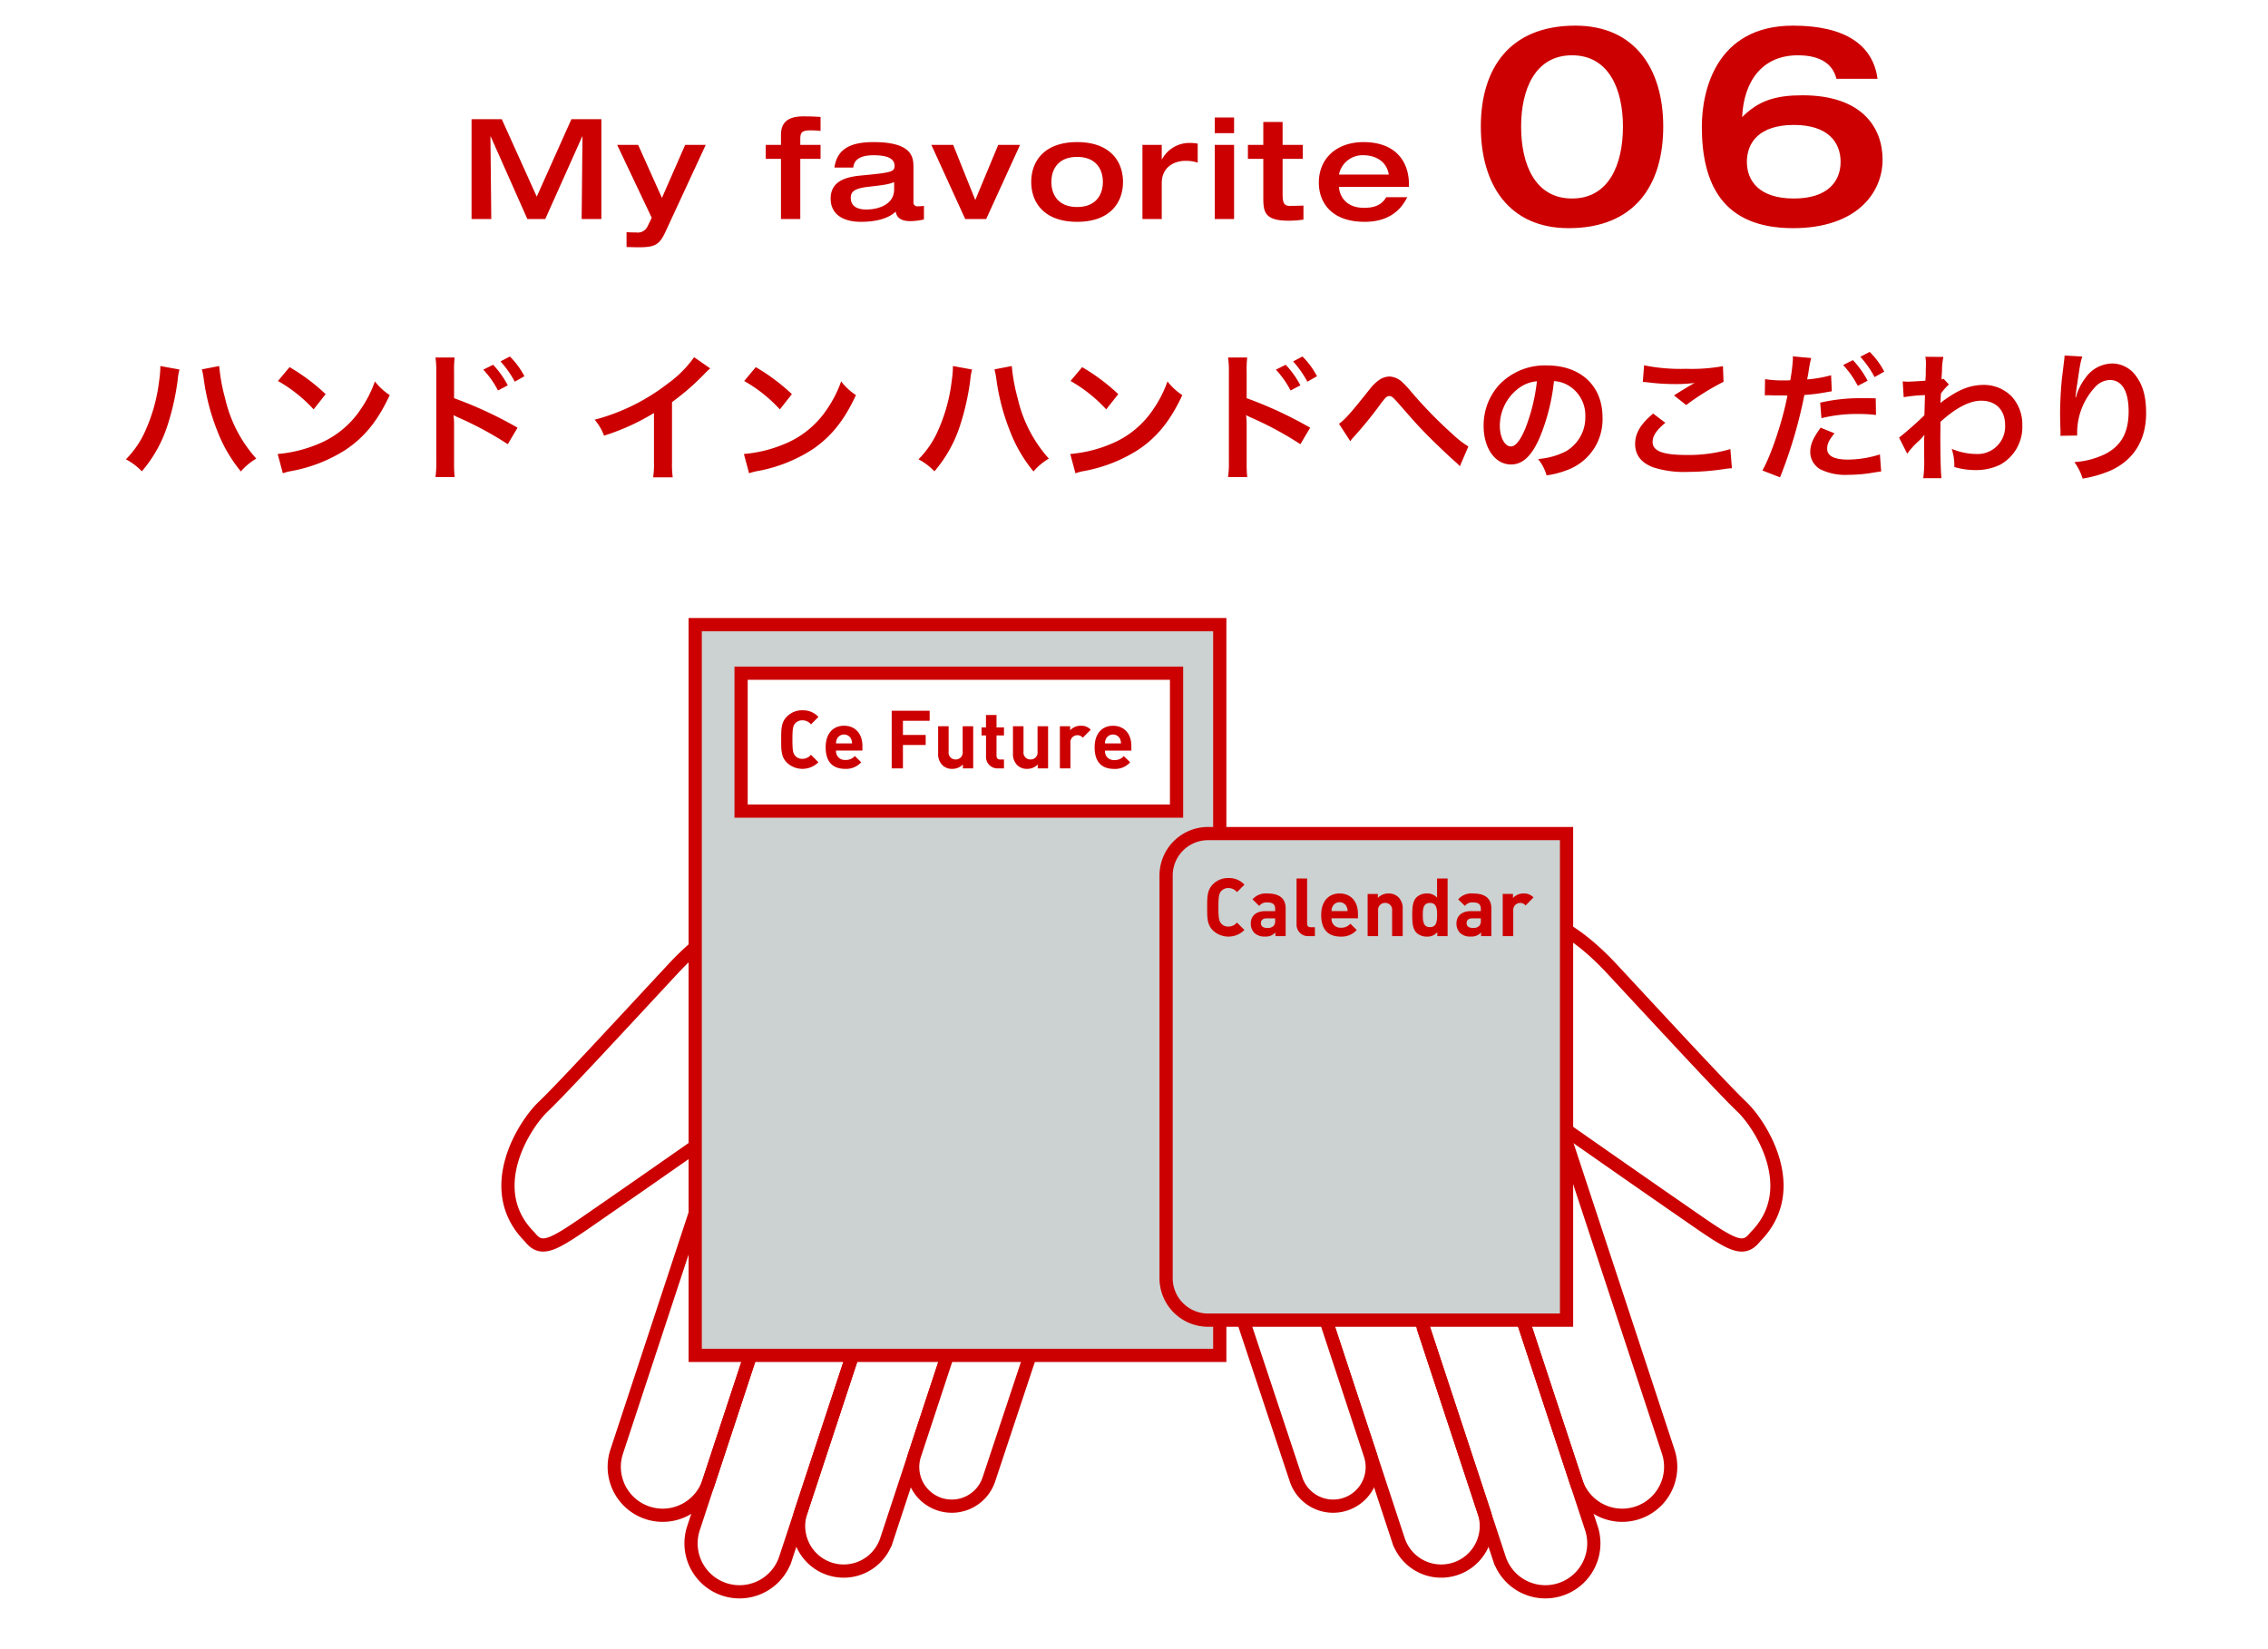 <svg viewBox="0 0 486.4 353.8" xmlns="http://www.w3.org/2000/svg"><path d="m0 0h486.4v353.8h-486.4z" fill="#fff"/><path d="m22 0h443.26v348.39h-443.26z" fill="#fff"/><g transform="translate(-687.06 -2460.52)"><path d="m721.44 2539.03v.42a23.666 23.666 0 0 1 -.27 2.91 36.4 36.4 0 0 1 -2.82 10.29 20.183 20.183 0 0 1 -4.29 6.39 13.268 13.268 0 0 1 3.42 2.58 28.469 28.469 0 0 0 5.31-9.27 53.791 53.791 0 0 0 2.37-10.26 12.966 12.966 0 0 1 .39-2.31zm8.91.72a15.838 15.838 0 0 1 .42 2.16 46.851 46.851 0 0 0 2.85 10.92 31.345 31.345 0 0 0 5.1 8.82 12.869 12.869 0 0 1 3.3-2.76 28.98 28.98 0 0 1 -6.69-12.96 38.6 38.6 0 0 1 -1.26-6.9zm16.32 2.49a31.49 31.49 0 0 1 7.65 6.09l2.58-3.27a42.46 42.46 0 0 0 -7.74-5.79zm1.05 19.8a11.3 11.3 0 0 1 1.98-.51 32.387 32.387 0 0 0 11.43-4.5c4.11-2.73 6.96-6.27 9.51-11.76a12.9 12.9 0 0 1 -3.18-2.94 24.978 24.978 0 0 1 -3.06 6 19.994 19.994 0 0 1 -8.91 7.35 28.687 28.687 0 0 1 -8.88 2.22zm36.84.81a30.888 30.888 0 0 1 -.12-3.33v-7.92a17.442 17.442 0 0 0 -.12-2.04 9.693 9.693 0 0 0 1.02.51 72.973 72.973 0 0 1 10.62 5.73l2.1-3.54a86.77 86.77 0 0 0 -13.62-6.33v-5.58a23.7 23.7 0 0 1 .12-3.15h-4.11a19.564 19.564 0 0 1 .18 3.06v19.23a20.97 20.97 0 0 1 -.18 3.36zm6.15-23.04a19.948 19.948 0 0 1 3.15 4.47l2.1-1.11a19.583 19.583 0 0 0 -3.15-4.41zm8.82 1.41a17.28 17.28 0 0 0 -3.12-4.23l-2.01 1.05a22 22 0 0 1 3.06 4.35zm36.39-4.08a23.968 23.968 0 0 1 -5.58 5.61 43.807 43.807 0 0 1 -15.75 7.8 11.131 11.131 0 0 1 2.01 3.42 48.536 48.536 0 0 0 10.71-4.86v10.56a17.57 17.57 0 0 1 -.18 3.24h4.2a23.142 23.142 0 0 1 -.15-3.33v-12.81a52.711 52.711 0 0 0 7.08-6.18 13.76 13.76 0 0 1 1.11-1.05zm10.74 5.1a31.49 31.49 0 0 1 7.65 6.09l2.58-3.27a42.46 42.46 0 0 0 -7.74-5.79zm1.05 19.8a11.3 11.3 0 0 1 1.98-.51 32.387 32.387 0 0 0 11.43-4.5c4.11-2.73 6.96-6.27 9.51-11.76a12.9 12.9 0 0 1 -3.18-2.94 24.978 24.978 0 0 1 -3.06 6 19.994 19.994 0 0 1 -8.91 7.35 28.687 28.687 0 0 1 -8.88 2.22zm43.71-23.01v.42a23.666 23.666 0 0 1 -.27 2.91 36.4 36.4 0 0 1 -2.82 10.29 20.183 20.183 0 0 1 -4.29 6.39 13.268 13.268 0 0 1 3.42 2.58 28.469 28.469 0 0 0 5.31-9.27 53.791 53.791 0 0 0 2.37-10.26 12.966 12.966 0 0 1 .39-2.31zm8.91.72a15.838 15.838 0 0 1 .42 2.16 46.851 46.851 0 0 0 2.85 10.92 31.345 31.345 0 0 0 5.1 8.82 12.869 12.869 0 0 1 3.3-2.76 28.98 28.98 0 0 1 -6.69-12.96 38.6 38.6 0 0 1 -1.26-6.9zm16.32 2.49a31.49 31.49 0 0 1 7.65 6.09l2.58-3.27a42.46 42.46 0 0 0 -7.74-5.79zm1.05 19.8a11.3 11.3 0 0 1 1.98-.51 32.387 32.387 0 0 0 11.43-4.5c4.11-2.73 6.96-6.27 9.51-11.76a12.9 12.9 0 0 1 -3.18-2.94 24.978 24.978 0 0 1 -3.06 6 19.994 19.994 0 0 1 -8.91 7.35 28.687 28.687 0 0 1 -8.88 2.22zm36.84.81a30.888 30.888 0 0 1 -.12-3.33v-7.92a17.442 17.442 0 0 0 -.12-2.04 9.693 9.693 0 0 0 1.02.51 72.973 72.973 0 0 1 10.62 5.73l2.1-3.54a86.77 86.77 0 0 0 -13.62-6.33v-5.58a23.7 23.7 0 0 1 .12-3.15h-4.11a19.564 19.564 0 0 1 .18 3.06v19.23a20.97 20.97 0 0 1 -.18 3.36zm6.15-23.04a19.948 19.948 0 0 1 3.15 4.47l2.1-1.11a19.583 19.583 0 0 0 -3.15-4.41zm8.82 1.41a17.28 17.28 0 0 0 -3.12-4.23l-2.01 1.05a22 22 0 0 1 3.06 4.35zm7.14 13.95a4.893 4.893 0 0 1 .63-.81 83.94 83.94 0 0 0 5.91-7.26c1.02-1.35 1.32-1.62 1.8-1.62.57 0 .75.15 2.61 2.28 3.21 3.66 3.27 3.75 5.55 6.09 2.19 2.19 4.56 4.44 6.12 5.82a5.961 5.961 0 0 1 .87.87l1.83-4.26a19.509 19.509 0 0 1 -3.27-2.52 95.978 95.978 0 0 1 -8.97-9.18 20.545 20.545 0 0 0 -2.01-2.16 4.251 4.251 0 0 0 -2.7-1.14 4.1 4.1 0 0 0 -2.4.9 9.255 9.255 0 0 0 -1.86 1.89c-3.96 4.98-5.25 6.45-6.54 7.35zm43.68-12.9a6.6 6.6 0 0 1 3.03.9 7.421 7.421 0 0 1 3.69 6.66 8.39 8.39 0 0 1 -4.17 7.5 15.747 15.747 0 0 1 -5.97 1.65 9.6 9.6 0 0 1 1.83 3.51 19.627 19.627 0 0 0 4.71-1.26 11.554 11.554 0 0 0 7.29-11.19c0-6.75-4.68-11.13-11.88-11.13a13.455 13.455 0 0 0 -10.32 4.2 12.9 12.9 0 0 0 -3.3 8.73c0 4.83 2.46 8.31 5.88 8.31 2.46 0 4.38-1.77 6.09-5.64a43.57 43.57 0 0 0 3.12-12.24zm-3.66.03a39.809 39.809 0 0 1 -2.49 10.14c-1.08 2.58-2.1 3.84-3.09 3.84-1.32 0-2.37-1.95-2.37-4.41a10.033 10.033 0 0 1 4.08-8.1 7.571 7.571 0 0 1 3.87-1.47zm22.71.15a10.366 10.366 0 0 1 1.11.09 45.736 45.736 0 0 0 5.49.36 30.784 30.784 0 0 0 4.5-.24c-1.38.78-2.85 1.68-4.41 2.67l2.61 2.07a54.636 54.636 0 0 1 8.01-4.98l-.12-3.36a37.553 37.553 0 0 1 -7.92.57 39.373 39.373 0 0 1 -9-.75zm2.22 6.78c-2.7 2.25-3.87 4.23-3.87 6.51 0 2.34 1.26 4.02 3.84 5.01a21.408 21.408 0 0 0 7.5.99 52.374 52.374 0 0 0 8.1-.66q.66-.09 1.32-.12l-.33-4.11a31.908 31.908 0 0 1 -9.42 1.26c-5.07 0-7.26-.84-7.26-2.79 0-1.29.84-2.55 2.73-4.11zm23.94-3.9a5.435 5.435 0 0 1 .57-.03c.24 0 .78 0 1.2.03h2.13l.66.03h.3c-1.02 5.37-3.42 12.6-5.37 16.08l3.78 1.47a99.815 99.815 0 0 0 5.22-17.67 40.914 40.914 0 0 0 4.92-.63l.69-.12a1.24 1.24 0 0 0 .27-.03l-.15-3.45a27.979 27.979 0 0 1 -5.13.9c.09-.54.15-.78.18-.93.09-.54.15-.96.21-1.32a18.675 18.675 0 0 1 .48-2.34l-3.96-.36a4.882 4.882 0 0 1 .03.54 35.535 35.535 0 0 1 -.57 4.59c-.69.03-1.02.03-1.38.03a24.547 24.547 0 0 1 -4.02-.27zm16.8-6.51a19.946 19.946 0 0 1 3.15 4.47l2.1-1.11a19.581 19.581 0 0 0 -3.15-4.41zm6.99 7.14c-1.38-.03-2.07-.03-2.97-.03a38.383 38.383 0 0 0 -8.94.96l.27 3.33a31.064 31.064 0 0 1 7.92-.9 29.849 29.849 0 0 1 3.78.21zm-11.82 6.3c-1.65 2.28-2.22 3.63-2.22 5.22a4.313 4.313 0 0 0 2.13 3.69 12.183 12.183 0 0 0 6.03 1.2 32.615 32.615 0 0 0 5.58-.51c.78-.12.93-.15 1.47-.21l-.27-3.66a22.845 22.845 0 0 1 -6.81 1.11c-3 0-4.5-.78-4.5-2.31 0-1.08.36-1.8 1.56-3.33zm13.65-12.03a17.279 17.279 0 0 0 -3.12-4.23l-2.01 1.05a22.01 22.01 0 0 1 3.06 4.35zm4.92 17.61a18.27 18.27 0 0 1 2.31-2.58 9.26 9.26 0 0 0 1.32-1.41h.06a17.465 17.465 0 0 0 -.06 1.77v2.67a29.606 29.606 0 0 1 -.18 4.8h3.9c-.15-1.32-.24-4.68-.24-8.97l.03-3.12c3.3-3 6.24-4.53 8.73-4.53 3.15 0 5.13 2.01 5.13 5.22a5.91 5.91 0 0 1 -5.58 6.21 4.86 4.86 0 0 1 -.54 0 13.8 13.8 0 0 1 -5.34-1.11 11.249 11.249 0 0 1 .57 3.9 15.411 15.411 0 0 0 4.47.66 11.892 11.892 0 0 0 5.34-1.14 9.25 9.25 0 0 0 4.77-8.49 8.811 8.811 0 0 0 -2.31-6.18 8.345 8.345 0 0 0 -5.85-2.46c-2.94 0-5.37.93-8.64 3.3a5.008 5.008 0 0 0 -.72.57l-.06.03c.03-.09.06-.75.12-2.04a12.189 12.189 0 0 1 1.71-1.95l-1.14-1.23a1.493 1.493 0 0 1 -.42.15v-.54c.06-.84.06-.84.09-1.41a12.688 12.688 0 0 1 .3-2.88l-3.87-.03a7.368 7.368 0 0 1 .12 1.32v.3c0 .27-.03.69-.03 1.26 0 1.08-.03 1.47-.09 2.25-1.68.12-3.33.21-3.87.21-.27 0-.51-.03-.99-.06l.21 3.39a31.729 31.729 0 0 1 4.56-.45c-.06 2.46-.06 2.49-.12 4.32q-2.595 2.535-5.43 4.8zm33.75-21.06a8.8 8.8 0 0 1 -.09 1.02l-.45 3.72c-.24 2.07-.42 5.4-.42 7.83 0 .6.06 2.82.09 3.69v.57a2.557 2.557 0 0 1 -.03.39l3.6-.06v-.63a14.425 14.425 0 0 1 3.78-9.69 4.468 4.468 0 0 1 3.24-1.59c2.58 0 4.02 2.4 4.02 6.72 0 4.56-1.59 7.41-5.07 9.18a17.661 17.661 0 0 1 -6.57 1.71 11.532 11.532 0 0 1 1.77 3.54 25.656 25.656 0 0 0 5.88-1.68c5.04-2.22 7.74-6.54 7.74-12.33 0-3.54-.66-5.97-2.16-7.98a6.289 6.289 0 0 0 -5.13-2.7 7.136 7.136 0 0 0 -5.7 3.06 12.127 12.127 0 0 0 -1.89 3.57q-.075.33-.18.66h-.09c.06-.72.18-1.74.39-3 .57-3.99.72-4.77 1.08-5.79z" fill="#c00"/><path d="m1043.76 2487.68c0-12.42-6.12-21.66-18.84-21.66-14.16 0-20.28 9.24-20.28 21.66 0 12.54 6.12 21.78 18.84 21.78 14.16 0 20.28-9.24 20.28-21.78zm-8.64 0c0 8.1-3 15.42-10.92 15.42s-10.92-7.32-10.92-15.42c0-7.98 3-15.3 10.92-15.3s10.92 7.32 10.92 15.3zm54.6-10.26c-.96-7.14-6.78-11.4-18.12-11.4-16.44 0-19.56 13.86-19.56 21.66 0 12.42 4.56 21.78 19.56 21.78 13.56 0 19.2-7.5 19.2-14.7 0-7.02-4.56-13.8-17.16-13.8-5.7 0-9.36 1.08-12.96 4.68.36-7.86 4.44-13.26 11.94-13.26 5.16 0 7.56 2.1 8.28 5.04zm-28.02 17.82c0-4.14 2.64-7.92 10.08-7.92 7.38 0 10.02 3.78 10.02 7.92 0 4.08-2.64 7.86-10.02 7.86-7.44 0-10.08-3.78-10.08-7.86z" fill="#c00"/><path d="m788.19 2507.5h4.23l-.18-17.7h.06l7.86 17.7h3.84l7.92-17.7h.06l-.18 17.7h4.23v-21.42h-6.42l-7.44 16.62-7.5-16.62h-6.48zm38.64-.27-.93 1.92a2.3 2.3 0 0 1 -2.4 1.23c-.9 0-1.74-.03-2.07-.06v3.18c.81.03 1.89.06 2.58.06 3.45 0 4.47-.51 5.73-3.24l8.67-18.72h-4.41l-4.98 11.37-5.1-11.37h-4.5zm27.72.27h4.14v-12.9h4.35v-3h-4.35v-1.23c0-1.44.33-1.89 2.22-1.89a18.99 18.99 0 0 1 2.13.12v-3c-.96-.06-1.92-.12-3.72-.12-4.32 0-4.77 2.31-4.77 4.08v2.04h-3.27v3h3.27zm28.41-11.16c0-2.07-.24-5.34-8.55-5.34-4.71 0-7.8 1.29-8.4 5.46h4.05c.15-1.77 1.62-2.64 4.35-2.64 2.4 0 4.5.45 4.5 2.28 0 1.23-.63 1.44-6.57 2.01-2.64.24-7.14.63-7.14 5.01 0 3.12 2.34 4.98 6.48 4.98 4.65 0 6.66-1.41 7.47-2.19.12.6.42 2.04 3.12 2.04a13.2 13.2 0 0 0 2.94-.36v-2.91a10.194 10.194 0 0 1 -1.35.09.8.8 0 0 1 -.9-.69.738.738 0 0 1 0-.21zm-4.14 4.77c0 3.51-3.75 4.35-5.97 4.35-1.41 0-3.33-.39-3.33-2.49 0-1.35.75-2.04 3.87-2.4 2.94-.33 4.23-.48 5.43-.99zm15.24 6.39h4.5l7.26-15.9h-4.68l-4.92 11.82-4.74-11.82h-4.68zm18.48-7.95c0-2.76 1.5-5.37 5.52-5.37s5.52 2.61 5.52 5.37-1.5 5.37-5.52 5.37-5.52-2.61-5.52-5.37zm-4.32 0c0 4.38 2.73 8.55 9.84 8.55s9.84-4.17 9.84-8.55-2.73-8.55-9.84-8.55-9.84 4.17-9.84 8.55zm23.85 7.95h4.14v-7.68c0-3.69 2.97-4.8 5.07-4.8a7.869 7.869 0 0 1 2.64.39v-4.08a9.115 9.115 0 0 0 -1.65-.15 6.645 6.645 0 0 0 -6 3.51h-.06v-3.09h-4.14zm15.51 0h4.14v-15.9h-4.14zm0-18.42h4.14v-3.36h-4.14zm10.41 13.98c0 3 .39 4.8 5.43 4.8a21.189 21.189 0 0 0 3.18-.24v-3c-.99.03-1.95.06-2.97.06-1.41 0-1.5-.99-1.5-2.82v-7.26h4.32v-3h-4.32v-4.92h-4.14v4.92h-3.3v3h3.3zm31.23-2.46v-.6c0-4.65-2.7-9-9.75-9-5.64 0-9.57 3.39-9.57 8.7 0 4.23 2.67 8.4 9.84 8.4 6.06 0 8.22-3.51 9.12-5.28h-4.5c-.81 1.32-2.01 2.28-4.74 2.28-4.11 0-5.31-2.73-5.4-4.5zm-15-2.64a5.141 5.141 0 0 1 5.31-4.14c2.04 0 4.86.96 5.37 4.14z" fill="#c00"/><g transform="translate(789.575 2587.58)"><g stroke="#c00" stroke-miterlimit="10" stroke-width="2.835"><g fill="none"><path d="m65.84 141.15-16.36 49.67a10.391 10.391 0 0 1 -19.74-6.5l22.98-69.76"/><path d="m82.31 157.57-16.36 49.67a10.391 10.391 0 0 1 -19.74-6.5l22.98-69.76"/><path d="m102.83 157.08-15.22 46.21a9.67 9.67 0 1 1 -18.37-6.05l18.88-57.31"/></g><path d="m106.84 144.93-13.2 40.07a8.386 8.386 0 1 0 15.93 5.25l25.88-77.94c2.43-6.28 3.45-22.3-6.28-29.6s-67.09-13.27-67.09-13.27-7.83-2.05-20.25 11.31-23.88 25.79-27.89 29.61-12.99 17.76-2.87 27.89c2.87 3.72 5.54 1.42 16.95-6.47 8.38-5.79 24.7-17.22 24.7-17.22" fill="#fff"/></g><g stroke="#c00" stroke-miterlimit="10" stroke-width="2.835"><g fill="none"><path d="m219.16 141.15 16.36 49.67a10.391 10.391 0 1 0 19.74-6.5l-22.98-69.76"/><path d="m202.68 157.57 16.36 49.67a10.391 10.391 0 1 0 19.74-6.5l-22.98-69.76"/><path d="m182.17 157.08 15.22 46.21a9.67 9.67 0 1 0 18.37-6.05l-18.88-57.31"/></g><path d="m178.16 144.93 13.2 40.07a8.386 8.386 0 1 1 -15.93 5.25l-25.88-77.94c-2.43-6.28-3.45-22.3 6.28-29.6s67.09-13.27 67.09-13.27 7.83-2.05 20.25 11.31 23.88 25.79 27.89 29.61 12.99 17.76 2.87 27.89c-2.87 3.72-5.54 1.42-16.95-6.47-8.38-5.79-24.7-17.22-24.7-17.22" fill="#fff"/></g><g><path d="m46.58 6.92h112.5v156.75h-112.5z" fill="#ccd1d1" stroke="#c00" stroke-miterlimit="10" stroke-width="2.835"/><path d="m56.42 17.34h93.39v29.58h-93.39z" fill="#fff" stroke="#c00" stroke-miterlimit="10" stroke-width="2.835"/><path d="m73 36.44-1.6-1.6a2.322 2.322 0 0 1 -1.84.87 1.934 1.934 0 0 1 -1.52-.64c-.47-.52-.61-1.11-.61-3.49s.14-2.97.61-3.49a1.969 1.969 0 0 1 1.53-.64 2.322 2.322 0 0 1 1.84.87l1.6-1.6a4.474 4.474 0 0 0 -3.44-1.42 4.526 4.526 0 0 0 -3.33 1.35c-1.25 1.25-1.22 2.8-1.22 4.93s-.04 3.68 1.21 4.93a4.83 4.83 0 0 0 6.77-.07zm9.44-2.5v-1.01c0-2.48-1.42-4.32-3.94-4.32-2.34 0-3.94 1.67-3.94 4.62 0 3.66 2.05 4.63 4.18 4.63a4.313 4.313 0 0 0 3.44-1.42l-1.37-1.34a2.494 2.494 0 0 1 -2.05.85 1.862 1.862 0 0 1 -1.98-1.75 2.431 2.431 0 0 1 0-.27h5.66zm-2.22-1.54h-3.44a2.32 2.32 0 0 1 .21-.97 1.683 1.683 0 0 1 3.02 0 2.634 2.634 0 0 1 .21.97zm16.64-4.85v-2.15h-8.14v12.36h2.41v-5.02h4.88v-2.15h-4.88v-3.04zm9.34 10.21v-9.04h-2.26v5.47a1.472 1.472 0 0 1 -1.27 1.64 1.927 1.927 0 0 1 -.24.01 1.461 1.461 0 0 1 -1.51-1.4 2.09 2.09 0 0 1 .01-.25v-5.47h-2.25v5.78a3.351 3.351 0 0 0 .92 2.57 2.89 2.89 0 0 0 2.13.79 3.113 3.113 0 0 0 2.26-.94v.84zm6.6 0v-1.91h-.82c-.54 0-.78-.3-.78-.82v-4.34h1.6v-1.72h-1.6v-2.67h-2.26v2.67h-.95v1.72h.96v4.48a2.458 2.458 0 0 0 2.31 2.59 1.606 1.606 0 0 0 .31 0zm9.46 0v-9.04h-2.26v5.47a1.472 1.472 0 0 1 -1.27 1.64 1.927 1.927 0 0 1 -.24.01 1.461 1.461 0 0 1 -1.51-1.4 2.09 2.09 0 0 1 .01-.25v-5.47h-2.26v5.78a3.351 3.351 0 0 0 .92 2.57 2.89 2.89 0 0 0 2.13.79 3.113 3.113 0 0 0 2.26-.94v.84zm9.15-8.3a2.755 2.755 0 0 0 -2.14-.85 3.049 3.049 0 0 0 -2.28.98v-.87h-2.2v9.04h2.26v-5.45a1.5 1.5 0 0 1 1.32-1.66c.04 0 .09-.01.13-.01a1.508 1.508 0 0 1 1.2.54zm8.71 4.48v-1c0-2.48-1.42-4.32-3.94-4.32-2.34 0-3.94 1.67-3.94 4.62 0 3.66 2.04 4.63 4.18 4.63a4.313 4.313 0 0 0 3.44-1.42l-1.37-1.33a2.494 2.494 0 0 1 -2.05.85 1.862 1.862 0 0 1 -1.98-1.75 2.433 2.433 0 0 1 0-.27zm-2.23-1.54h-3.43a2.32 2.32 0 0 1 .21-.97 1.683 1.683 0 0 1 3.02 0 2.44 2.44 0 0 1 .2.97z" fill="#c00"/></g><g><path d="m233.45 156.11h-76.88a9 9 0 0 1 -9-9v-86.37a9 9 0 0 1 9-9h76.88z" fill="#ccd1d1" stroke="#c00" stroke-miterlimit="10" stroke-width="2.835"/><path d="m164.36 72.42-1.6-1.6a2.322 2.322 0 0 1 -1.84.87 1.934 1.934 0 0 1 -1.52-.64c-.47-.52-.61-1.11-.61-3.49s.14-2.97.61-3.49a1.969 1.969 0 0 1 1.53-.64 2.322 2.322 0 0 1 1.84.87l1.6-1.6a4.474 4.474 0 0 0 -3.44-1.42 4.526 4.526 0 0 0 -3.33 1.35c-1.25 1.25-1.22 2.8-1.22 4.93s-.04 3.68 1.21 4.93a4.83 4.83 0 0 0 6.77-.07zm8.85 1.32v-5.95c0-2.12-1.32-3.19-3.85-3.19a3.788 3.788 0 0 0 -3.26 1.25l1.44 1.41a1.977 1.977 0 0 1 1.74-.75c1.2 0 1.68.43 1.68 1.42v.45h-2.14c-2.1 0-3.09 1.18-3.09 2.62a2.862 2.862 0 0 0 .75 2.03 3.11 3.11 0 0 0 2.31.8 2.772 2.772 0 0 0 2.22-.87v.78zm-2.26-3.34a1.5 1.5 0 0 1 -.33 1.15 1.8 1.8 0 0 1 -1.42.43c-.89 0-1.3-.42-1.3-1.04 0-.64.45-1.02 1.27-1.02h1.79zm8.53 3.34v-1.91h-.87c-.57 0-.8-.28-.8-.82v-9.63h-2.26v9.77a2.459 2.459 0 0 0 2.32 2.59c.11.01.22 0 .32 0zm9.23-3.82v-1.01c0-2.48-1.42-4.32-3.94-4.32-2.34 0-3.94 1.67-3.94 4.62 0 3.66 2.05 4.63 4.18 4.63a4.313 4.313 0 0 0 3.44-1.42l-1.37-1.34a2.494 2.494 0 0 1 -2.05.85 1.862 1.862 0 0 1 -1.98-1.75 2.433 2.433 0 0 1 0-.27zm-2.22-1.55h-3.44a2.32 2.32 0 0 1 .21-.97 1.683 1.683 0 0 1 3.02 0 2.354 2.354 0 0 1 .21.97zm11.82 5.37v-5.78a3.35 3.35 0 0 0 -.92-2.57 2.947 2.947 0 0 0 -2.14-.8 3.113 3.113 0 0 0 -2.26.94v-.83h-2.2v9.04h2.25v-5.47a1.472 1.472 0 0 1 1.27-1.64 1.927 1.927 0 0 1 .24-.01 1.446 1.446 0 0 1 1.5 1.4 2.176 2.176 0 0 1 -.01.25v5.47zm9.63 0v-12.36h-2.26v4.11a2.743 2.743 0 0 0 -2.2-.9 3.139 3.139 0 0 0 -2.2.82c-.9.9-.92 2.45-.92 3.8s.02 2.92.92 3.82a3.217 3.217 0 0 0 2.21.81 2.747 2.747 0 0 0 2.24-.95v.85zm-2.25-4.53c0 1.47-.19 2.6-1.54 2.6s-1.53-1.13-1.53-2.6.17-2.59 1.53-2.59 1.54 1.11 1.54 2.59zm11.63 4.53v-5.95c0-2.12-1.32-3.19-3.85-3.19a3.788 3.788 0 0 0 -3.26 1.25l1.44 1.41a1.977 1.977 0 0 1 1.74-.75c1.2 0 1.68.43 1.68 1.42v.45h-2.14c-2.1 0-3.09 1.18-3.09 2.62a2.862 2.862 0 0 0 .75 2.03 3.11 3.11 0 0 0 2.31.8 2.772 2.772 0 0 0 2.22-.87v.78zm-2.26-3.34a1.5 1.5 0 0 1 -.33 1.15 1.8 1.8 0 0 1 -1.42.43c-.88 0-1.3-.42-1.3-1.04 0-.64.45-1.02 1.27-1.02h1.79zm11.3-4.96a2.748 2.748 0 0 0 -2.13-.85 3.039 3.039 0 0 0 -2.27.97v-.87h-2.2v9.05h2.26v-5.45a1.5 1.5 0 0 1 1.32-1.66c.04 0 .09-.01.13-.01a1.508 1.508 0 0 1 1.2.54z" fill="#c00"/></g></g></g></svg>
